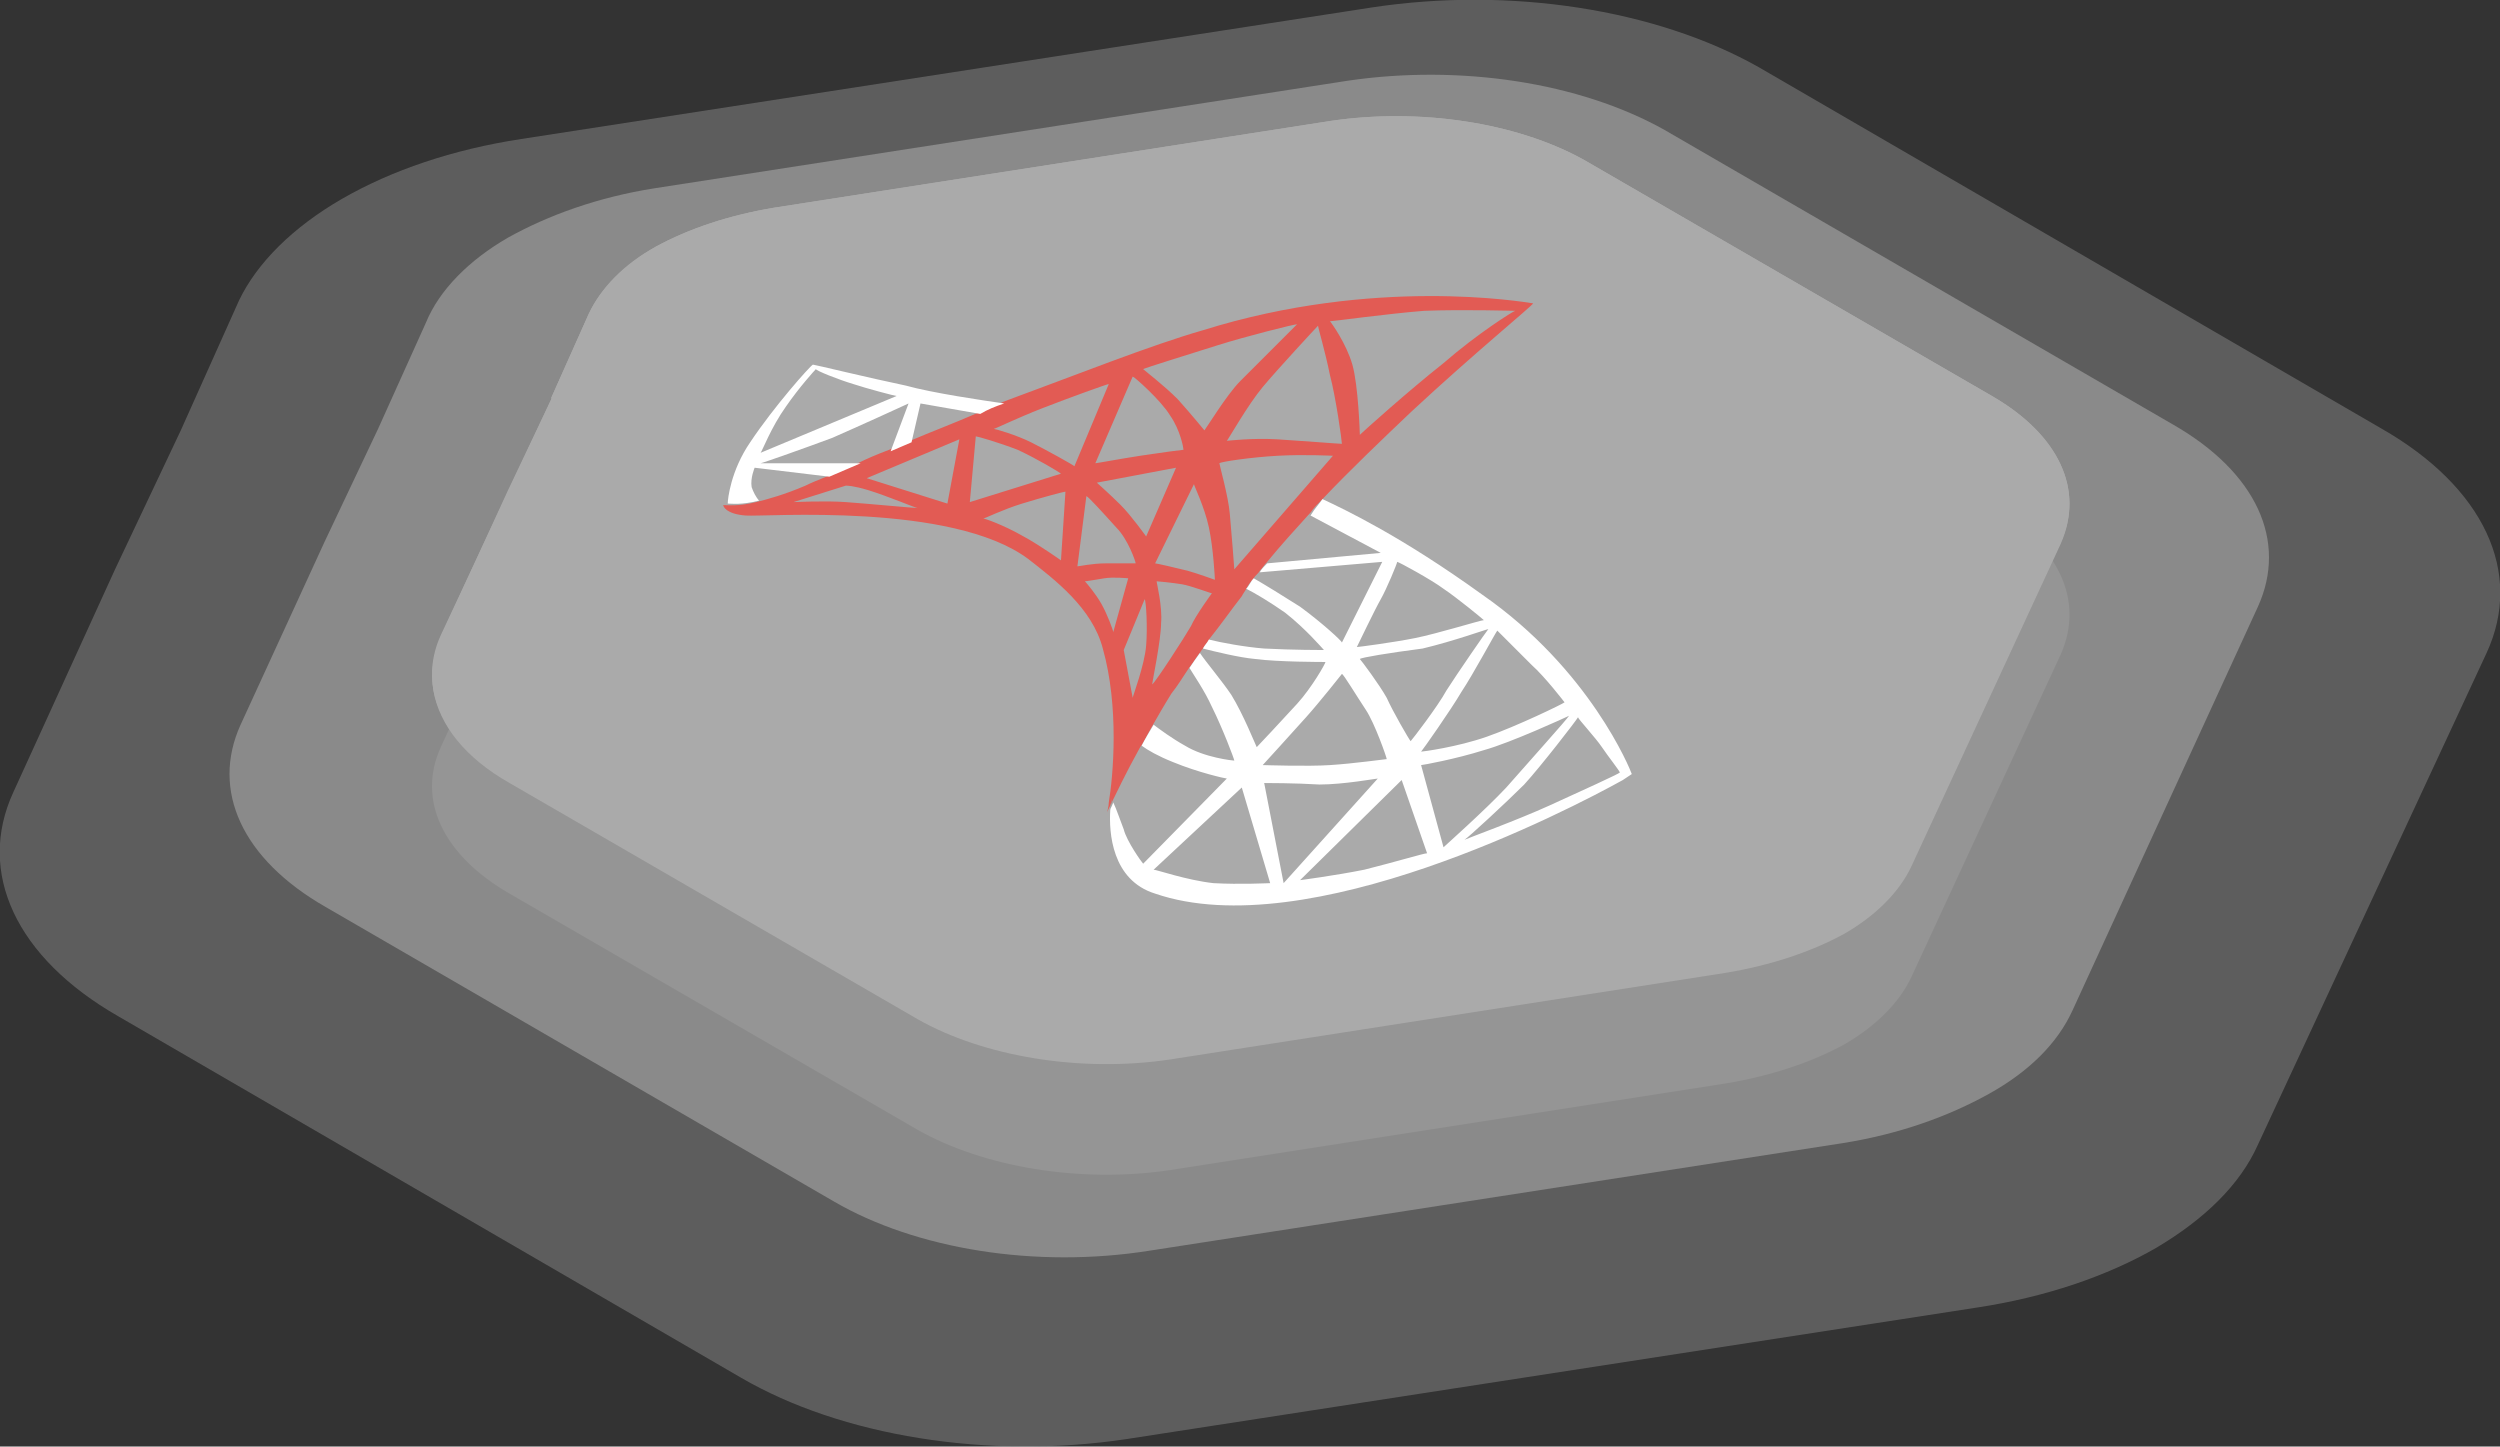 <?xml version="1.0" encoding="utf-8"?>
<!-- Generator: Adobe Illustrator 25.2.1, SVG Export Plug-In . SVG Version: 6.00 Build 0)  -->
<svg version="1.1" id="Layer_1" xmlns="http://www.w3.org/2000/svg" xmlns:xlink="http://www.w3.org/1999/xlink" x="0px" y="0px"
	 viewBox="0 0 167.3 96.8" style="enable-background:new 0 0 167.3 96.8;" xml:space="preserve">
<rect x="0" y="0" width="167.3" height="96.8" fill="#333333" stroke="none"/>
<style type="text/css">
	.st0{opacity:0.5;}
	.st1{fill:#888888;}
	.st2{opacity:0.75;}
	.st3{fill:#999999;}
	.st4{fill:#AAAAAA;}
	.st5{enable-background:new    ;}
	.st6{fill:#E25B54;}
	.st7{fill:#FFFFFF;}
</style>
<g id="sql-server">
	<g class="st0">
		<path class="st1" d="M22.9,13.3c3.3-1.9,7.4-3.3,12-4l56.9-8.8c9.2-1.4,19,0.1,25.9,4l41.7,24.2c6.8,3.9,9.5,9.6,7,15l-15.3,32.9
			c-1.2,2.7-3.6,5-6.8,6.9c-3.3,1.9-7.4,3.3-12,4l-56.9,8.8c-9.3,1.4-19.1-0.2-25.8-4.1L7.9,68c-6.8-3.9-9.5-9.6-7-15l6.8-14.9
			l4.4-9.3l3.9-8.7C17.2,17.6,19.6,15.2,22.9,13.3z"/>
	</g>
	<path class="st1" d="M133.3,33.9L106,18.1c-4.5-2.5-11-3.5-17-2.6l-37.2,5.8c-3,0.5-5.7,1.4-7.9,2.6s-3.7,2.8-4.5,4.5L36.9,34v0.1
		L34,40.2L29.5,50c-1.6,3.5,0.1,7.2,4.6,9.8l27.3,15.8c4.4,2.5,10.9,3.6,16.9,2.7l37.2-5.8c3-0.5,5.7-1.4,7.9-2.6
		c2.1-1.2,3.7-2.8,4.5-4.5l10-21.6C139.5,40.2,137.8,36.5,133.3,33.9z"/>
	<g class="st2">
		<path class="st3" d="M34,15.9c2.7-1.5,6-2.7,9.8-3.3l46.4-7.2c7.5-1.1,15.5,0.1,21.2,3.3l34,19.7c5.6,3.2,7.7,7.8,5.7,12.2
			l-12.4,27c-1,2.2-2.9,4.1-5.6,5.6s-6,2.7-9.8,3.3l-46.4,7.2c-7.6,1.2-15.6-0.1-21.1-3.3l-34-19.7c-5.6-3.2-7.7-7.8-5.7-12.2
			l5.6-12.2l3.6-7.6l3.2-7.1C29.4,19.4,31.4,17.4,34,15.9z"/>
	</g>
	<path class="st4" d="M133.3,26.5L106,10.7c-4.5-2.5-11-3.5-17-2.6l-37.2,5.8c-3,0.5-5.7,1.4-7.9,2.6s-3.7,2.8-4.5,4.5l-2.5,5.6v0.1
		L34,32.8l-4.5,9.8C29,43.8,28.8,45,29,46.2c0.4,2.3,2.1,4.5,5.1,6.2l27.3,15.8c4.4,2.5,10.9,3.6,16.9,2.7l37.2-5.8
		c3-0.5,5.7-1.4,7.9-2.6c2.1-1.2,3.7-2.8,4.5-4.5l10-21.6C139.5,32.8,137.8,29.1,133.3,26.5z"/>
	<path class="st4" d="M133.3,26.5L106,10.7c-4.5-2.5-11-3.5-17-2.6l-37.2,5.8c-3,0.5-5.7,1.4-7.9,2.6c-2.1,1.2-3.7,2.8-4.5,4.5
		l-2.5,5.6v0.1l-7.4,15.8c-1.6,3.5,0.1,7.2,4.6,9.8l27.3,15.8c4.4,2.5,10.9,3.6,16.9,2.7l37.2-5.8c3-0.5,5.7-1.4,7.9-2.6
		c2.1-1.2,3.7-2.8,4.5-4.5l10-21.6C139.5,32.8,137.8,29.1,133.3,26.5z M100.6,36.9C100.5,36.8,100.5,36.8,100.6,36.9
		C100.5,36.8,100.5,36.8,100.6,36.9z"/>
	<g>
		<g class="st5">
			<g>
				<path class="st6" d="M80.5,22.1c11.5-3.6,21.4-1.9,22.1-1.8c-0.1,0.2-3.9,3.3-8.1,7.2c-2,1.9-4.1,3.9-6,5.9
					c-0.3,0.3-0.6,0.6-0.8,0.9c-1,1.1-2,2.2-2.9,3.3c-0.2,0.2-0.3,0.4-0.5,0.6c-0.1,0.2-0.3,0.3-0.4,0.5c-0.2,0.2-0.4,0.5-0.5,0.7
					s-0.2,0.3-0.3,0.5c-0.7,0.9-1.4,1.9-2.2,2.9c-0.1,0.2-0.3,0.4-0.4,0.6c-0.1,0.1-0.2,0.3-0.3,0.4c-0.2,0.3-0.4,0.6-0.7,1
					c-0.4,0.6-0.7,1.1-1.1,1.6c-0.5,0.8-0.9,1.5-1.3,2.2c-0.3,0.5-0.5,1-0.8,1.4c-1,1.8-1.6,3.1-2,3.9c-0.1,0.2-0.2,0.4-0.2,0.5
					c0-0.2,0.1-0.4,0.1-0.7c0.3-1.8,0.7-6.4-0.4-10.3c-0.7-2.7-3.2-4.6-5-6c-5.1-3.8-17.6-2.8-18.9-2.9c-1.3-0.1-1.5-0.6-1.5-0.7
					c0.3,0,1,0.1,2.2-0.2c0.8-0.2,1.9-0.5,3.3-1.1c0.4-0.2,0.9-0.4,1.4-0.6c0.6-0.3,1.3-0.5,2.1-0.9c0.6-0.3,1.3-0.6,2.1-0.9
					c0.4-0.2,0.9-0.4,1.4-0.6c1.4-0.6,3-1.2,4.6-1.9c0.5-0.2,1.1-0.4,1.6-0.7C72,25.1,77,23.1,80.5,22.1z M96.6,24.3
					c2.3-2,4.7-3.5,4.8-3.5c-0.2,0-3.5-0.1-6.1,0c-2.5,0.2-6.1,0.7-6.3,0.7c0.1,0.1,1.1,1.5,1.5,2.9S91,29,91,29.1
					C91.2,28.9,94.2,26.2,96.6,24.3 M85.5,29.4c1.6,0.1,4.1,0.3,4.3,0.3c0-0.2-0.4-3.1-0.8-4.6c-0.3-1.5-0.8-3.2-0.8-3.3
					c-0.1,0.1-2.7,2.9-3.7,4.1s-2.3,3.5-2.4,3.6C82.1,29.5,83.8,29.3,85.5,29.4 M82.6,38.1l6.6-7.6c-0.1,0-1.9-0.1-3.7,0
					c-1.8,0.1-3.8,0.4-3.9,0.5c0,0.1,0.6,2.2,0.7,3.4C82.4,35.5,82.6,38,82.6,38.1 M76.5,24.7c0.1,0.1,1.4,1.1,2.3,2
					c0.9,1,1.8,2.1,1.8,2.1c0.1-0.1,1.5-2.4,2.4-3.3s3.6-3.6,3.8-3.8c-0.2,0-3.4,0.8-5.3,1.4C79.6,23.7,76.7,24.6,76.5,24.7
					 M79.7,41.9c0.3-0.7,1.4-2.2,1.4-2.2c-0.1,0-1.4-0.5-2-0.6s-1.6-0.2-1.7-0.2c0,0.1,0.4,1.7,0.3,2.8c0,1.1-0.6,4-0.6,4.1
					C77.3,45.7,79.3,42.6,79.7,41.9 M78.3,27.8c-0.6-1-2.4-2.6-2.5-2.6L73.3,31c0.1,0,1.7-0.3,3-0.5s2.8-0.4,2.9-0.4
					C79.2,30,79,28.8,78.3,27.8 M81.3,38.8c0-0.1-0.1-2.1-0.4-3.5s-1-2.8-1-2.9l-2.6,5.3c0.1,0,1.4,0.3,2.2,0.5
					C80.2,38.4,81.3,38.8,81.3,38.8 M75.2,43.5l0.6,3.2c0-0.1,0.8-2.2,0.9-3.5c0.1-1.2,0-3-0.1-3.1L75.2,43.5 M69.8,27.3
					c-1.8,0.7-3.2,1.4-3.3,1.4c0.1,0,1.5,0.4,2.5,0.9s2.8,1.5,2.9,1.6l2.3-5.5C74.1,25.7,71.6,26.6,69.8,27.3 M68.1,30.1
					c-1.3-0.5-2.7-0.9-2.8-0.9l-0.4,4.4l6.1-1.9C70.9,31.6,69.4,30.7,68.1,30.1 M72.7,33.2l-0.6,4.7c0.1,0,1-0.2,1.9-0.2
					c0.8,0,1.9,0,2,0c0-0.1-0.5-1.6-1.3-2.4C73.8,34.3,72.8,33.2,72.7,33.2 M73.4,32.3c0,0,0.9,0.8,1.6,1.5s1.7,2.1,1.7,2.1l2-4.6
					L73.4,32.3 M58,32l5.4,1.7l0.8-4.3L58,32 M68.5,35.9c1.1,0.6,2.5,1.6,2.5,1.6l0.3-4.6c-0.1,0-1.6,0.4-2.9,0.8
					c-1.3,0.4-2.5,1-2.6,1C65.9,34.7,67.1,35.1,68.5,35.9 M56.6,33.6c1.4,0.1,4.6,0.4,4.8,0.4c-0.1,0-2-0.8-3.3-1.2
					c-1-0.3-1.4-0.3-1.5-0.3l-3.5,1.1C53.2,33.6,55.2,33.5,56.6,33.6 M73.7,40.4c0.4,0.7,0.8,1.8,0.8,1.9l1-3.6c0,0-1-0.1-1.6,0
					s-1.2,0.2-1.3,0.2C72.7,39,73.3,39.7,73.7,40.4"/>
			</g>
			<g>
				<path class="st7" d="M60.6,25.8c1.8,0.5,5.2,1,6.6,1.2c-0.6,0.2-1.1,0.4-1.6,0.7l-4-0.7L61,29.6c-0.5,0.2-0.9,0.4-1.4,0.6
					l1.2-3.2c-0.2,0.1-3.5,1.6-5.1,2.3C54.1,29.9,51,31,50.9,31h6.7c-0.7,0.3-1.4,0.6-2.1,0.9l-5-0.6c0,0-0.3,0.7-0.2,1.3
					c0.1,0.3,0.3,0.7,0.5,0.9c-1.2,0.3-1.8,0.2-2.1,0.2c0-0.3,0.2-2.2,1.5-4.1c1.6-2.4,4-5.1,4.2-5.2C54.5,24.4,58.2,25.3,60.6,25.8
					z M50.9,30.3l9.1-3.8c-0.1,0-2-0.5-2.9-0.8c-1-0.3-2.5-0.9-2.5-1c-0.1,0.1-1.1,1.2-2,2.5C51.6,28.6,51,30.2,50.9,30.3"/>
			</g>
			<g>
				<path class="st3" d="M74.4,53.4C74.4,53.4,74.4,53.5,74.4,53.4c0,0.4-0.1,0.6-0.1,0.8C74.3,53.7,74.4,53.5,74.4,53.4z"/>
			</g>
			<g>
				<path class="st7" d="M88.5,33.4c1.5,0.7,5.3,2.5,10.7,6.4c7.2,5,9.9,11.7,10,12l-0.6,0.4c-3.6,2-21.1,11.1-31.3,7.6
					c-2.9-0.9-3.1-4.1-3-5.6c0-0.1,0.1-0.2,0.2-0.5c0.2,0.4,0.5,1.3,0.7,1.8c0.2,0.8,1.2,2.2,1.3,2.3l5.6-5.7
					c-0.1,0-1.9-0.4-3.6-1.1c-1-0.4-1.7-0.8-2.1-1.1c0.2-0.4,0.5-0.9,0.8-1.4c0.4,0.3,1.2,0.9,2.1,1.4c1.3,0.8,3.2,1,3.3,1
					c0-0.1-0.8-2.2-1.5-3.6c-0.5-1.1-1.2-2.1-1.5-2.6c0.2-0.3,0.4-0.6,0.7-1c0.4,0.6,1.5,1.9,2.1,2.8c0.8,1.3,1.6,3.3,1.7,3.5
					c0.1-0.1,1.7-1.8,2.7-2.9c1-1.1,1.9-2.7,1.9-2.8c-0.2,0-3.2,0-4.7-0.2c-1.1-0.1-2.7-0.5-3.5-0.7c0.1-0.2,0.3-0.4,0.4-0.6
					c0.8,0.2,2.4,0.5,3.7,0.6c1.9,0.1,3.9,0.1,4,0.1c-0.1-0.1-1.2-1.4-2.6-2.5c-1-0.7-2-1.3-2.6-1.6c0.2-0.2,0.3-0.5,0.5-0.7
					c0.7,0.4,2,1.2,3.1,1.9c1.5,1.1,2.8,2.3,2.8,2.4l2.7-5.4l-8.2,0.7c0.1-0.2,0.3-0.4,0.5-0.6l7.6-0.7l-4.7-2.5
					C88,34,88.3,33.7,88.5,33.4z M95.1,51.2l1.5,5.5c0.1-0.1,2.8-2.5,4.2-4c1.4-1.6,4.1-4.6,4.2-4.8c-0.2,0.1-3.9,1.8-5.7,2.3
					C97.4,50.8,95.2,51.2,95.1,51.2 M102.5,44.5c-0.8-0.8-2.2-2.2-2.3-2.3c-0.1,0.1-1.6,2.9-2.4,4.1c-0.7,1.2-2.6,3.9-2.7,4
					c0.1,0,2.4-0.3,4.4-1s5.1-2.2,5.2-2.3C104.7,47,103.4,45.3,102.5,44.5 M84.6,52.4l1.3,6.7l6.3-7c-0.1,0-2.3,0.4-3.9,0.4
					C86.7,52.4,84.7,52.4,84.6,52.4 M91,44.1c0.1,0.1,1.3,1.7,1.8,2.6c0.4,0.9,1.5,2.8,1.6,2.9c0.1-0.1,1.8-2.3,2.4-3.4
					c0.7-1.1,2.7-4,2.8-4.1c-0.1,0-2.3,0.8-4.4,1.3C92.9,43.7,91.1,44,91,44.1 M87.4,48c-0.9,1-2.8,3.1-2.9,3.2c0.1,0,3,0.1,4.5,0
					c1.6-0.1,3.7-0.4,3.8-0.4c0-0.1-0.8-2.4-1.4-3.3c-0.6-0.9-1.5-2.4-1.6-2.4C89.8,45.1,88.3,47,87.4,48 M81.2,59.1
					c1.8,0.1,3.7,0,3.8,0l-1.9-6.4l-5.9,5.5C77.4,58.2,79.4,58.9,81.2,59.1 M107.2,50c-0.4-0.6-1.6-1.9-1.6-2
					c-0.1,0.2-2.5,3.3-3.6,4.5c-1.2,1.2-3.8,3.6-4,3.7c0.2-0.1,3.5-1.3,5.7-2.3s4.6-2.1,4.7-2.2C108.4,51.6,107.6,50.6,107.2,50
					 M91.3,58.2c2-0.5,4-1.1,4.2-1.1l-1.7-4.9L87,58.9C87,58.9,89.3,58.6,91.3,58.2 M96.6,39.4c-0.8-0.6-3-1.8-3.1-1.8
					c0,0.1-0.7,1.8-1.1,2.5s-1.5,3-1.6,3.2c0.1,0,2.4-0.3,3.9-0.6s4.4-1.2,4.6-1.2C99.2,41.4,97.5,40,96.6,39.4"/>
			</g>
		</g>
	</g>
</g>
</svg>
